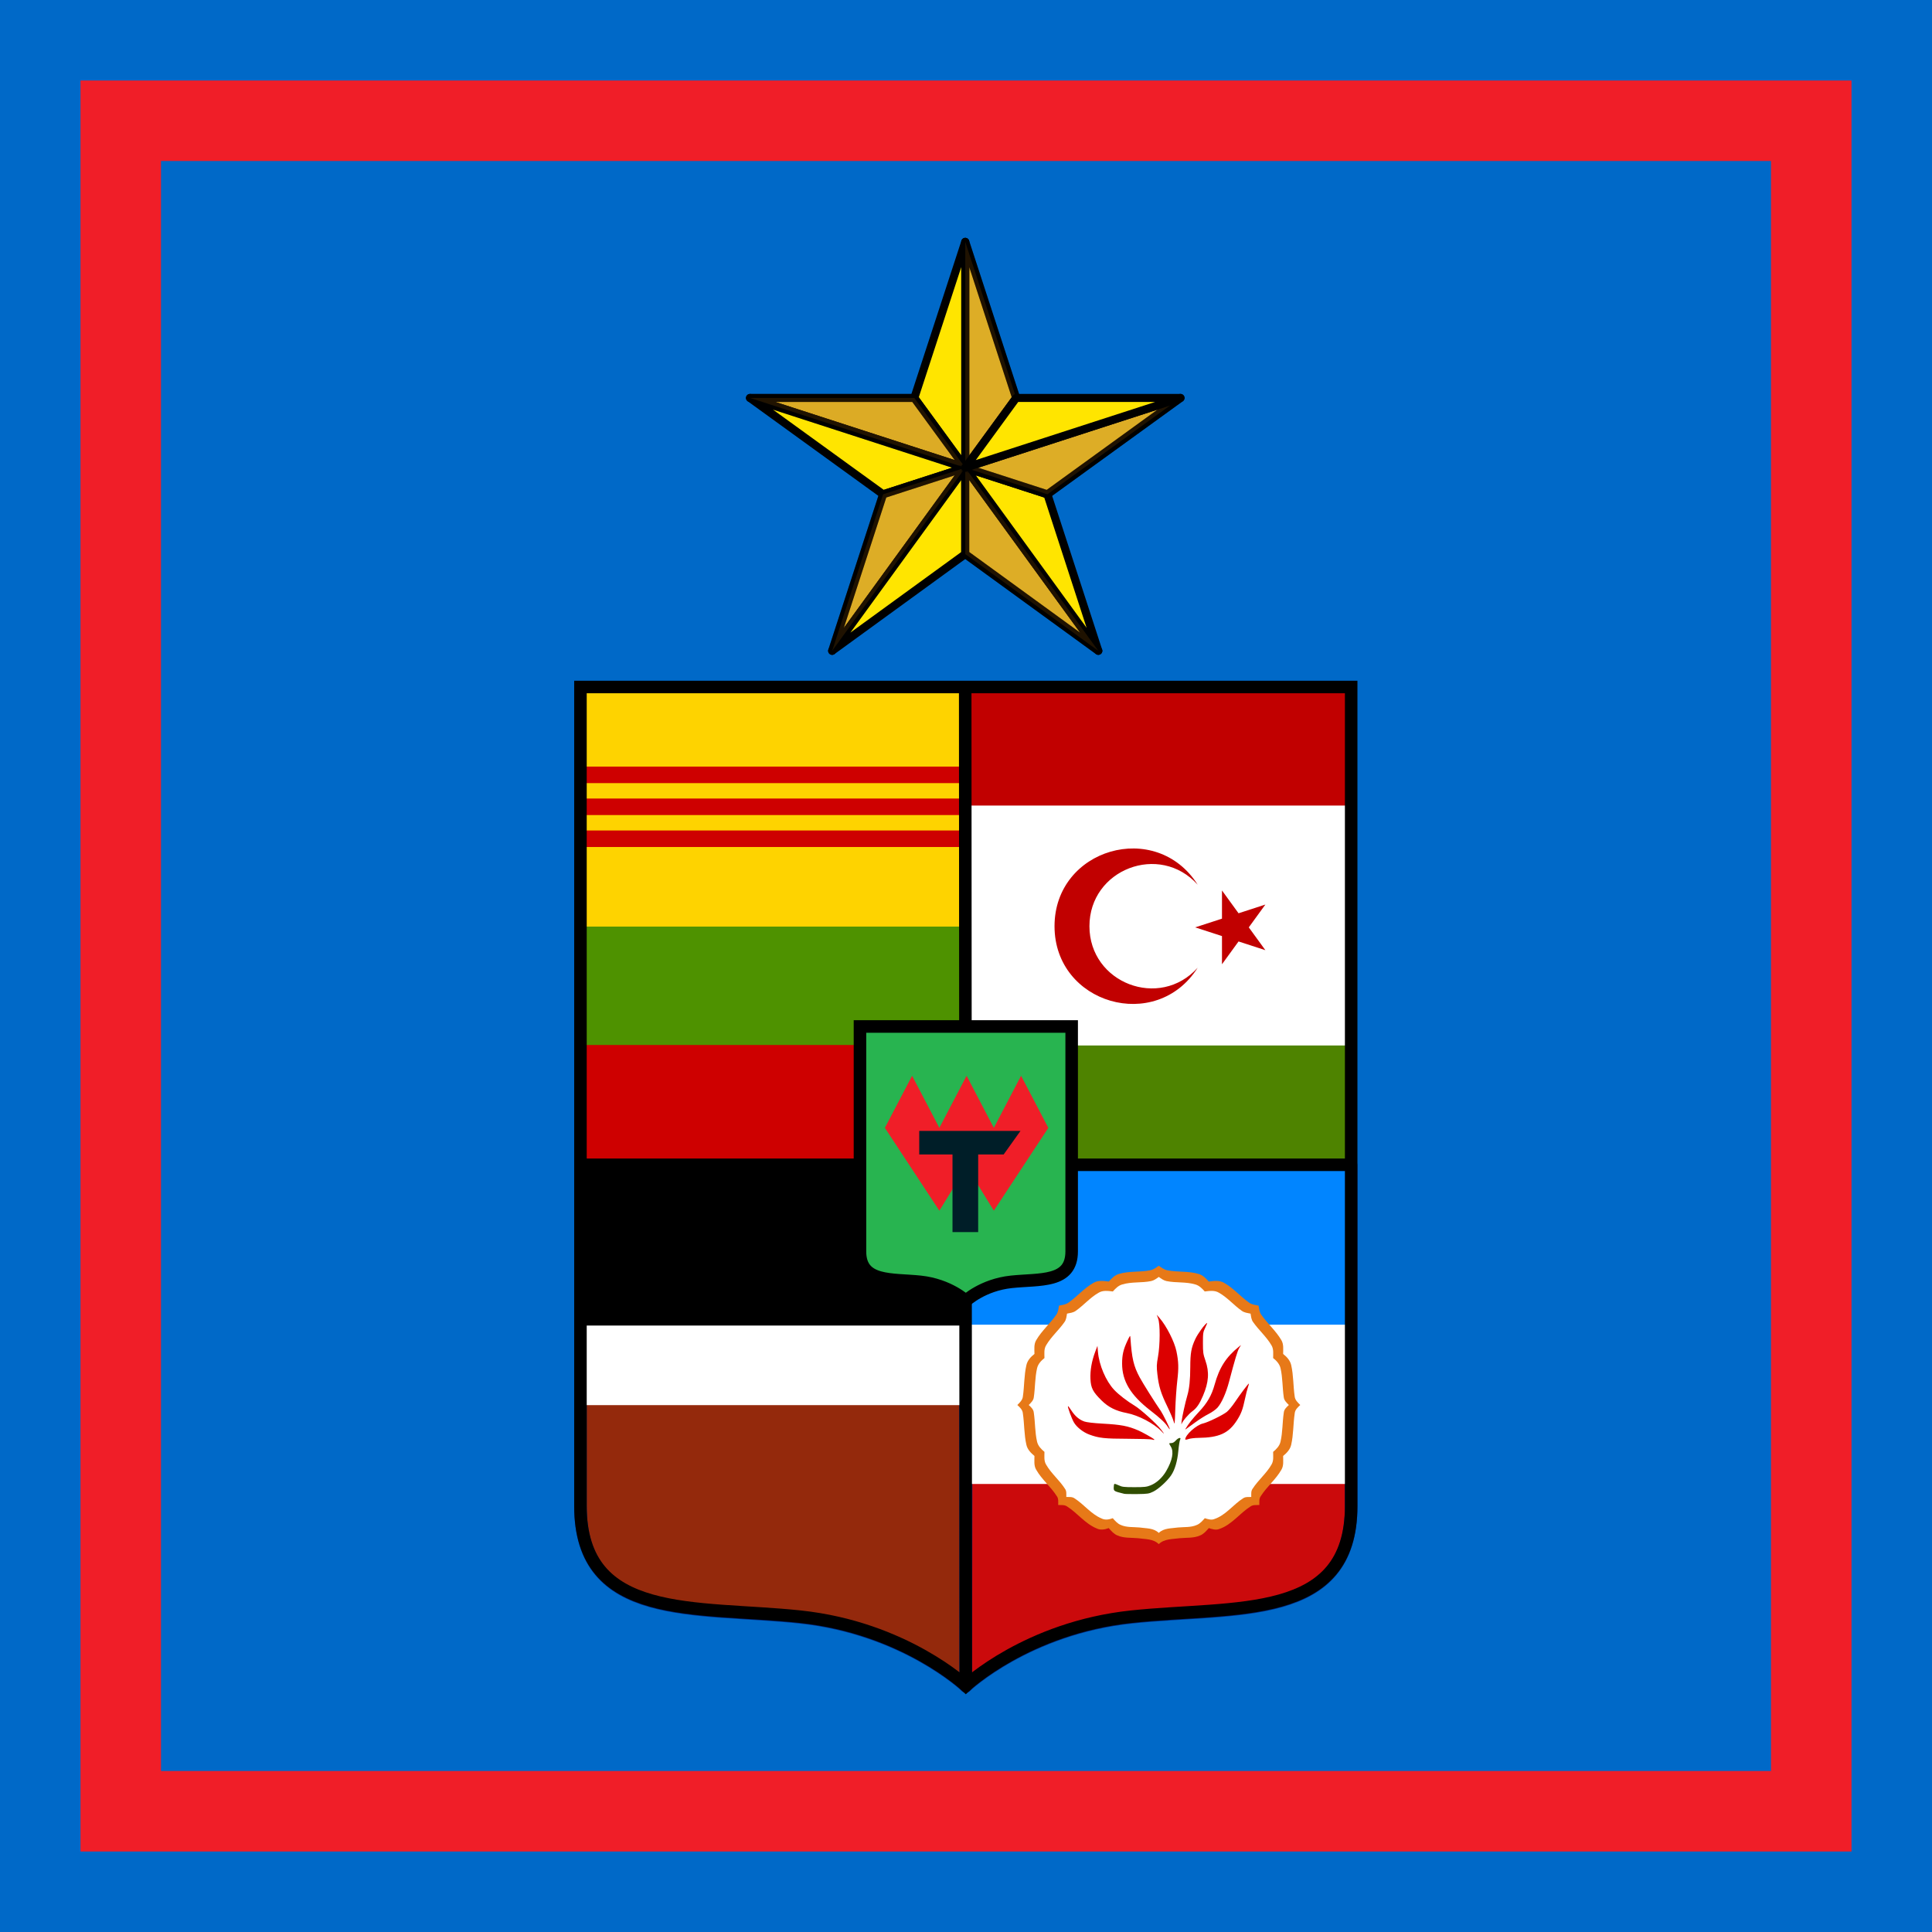 <?xml version="1.0" encoding="UTF-8" standalone="no"?>
<svg
   inkscape:export-ydpi="96"
   inkscape:export-xdpi="96"
   inkscape:export-filename="拜聯總統標準2.png"
   inkscape:version="1.3 (0e150ed6c4, 2023-07-21)"
   sodipodi:docname="Presidential Standard of Baijania.svg"
   id="svg6"
   version="1.1"
   height="600"
   width="600"
   xml:space="preserve"
   xmlns:inkscape="http://www.inkscape.org/namespaces/inkscape"
   xmlns:sodipodi="http://sodipodi.sourceforge.net/DTD/sodipodi-0.dtd"
   xmlns="http://www.w3.org/2000/svg"
   xmlns:svg="http://www.w3.org/2000/svg"
   xmlns:rdf="http://www.w3.org/1999/02/22-rdf-syntax-ns#"
   xmlns:cc="http://creativecommons.org/ns#"
   xmlns:dc="http://purl.org/dc/elements/1.1/"><rect width="100%" height="100%" fill="#333333" stroke="none"/><defs
     id="defs10"><style
       type="text/css"
       id="style2"><![CDATA[
    .fil1 {fill:#FEFEFE}
    .fil7 {fill:#CACBCB}
    .fil5 {fill:#FBBC00}
    .fil6 {fill:#00A0E3}
    .fil0 {fill:#005D9C}
    .fil2 {fill:#FEFEFE;fill-rule:nonzero}
    .fil3 {fill:#FBBC00;fill-rule:nonzero}
    .fil4 {fill:#00A0E3;fill-rule:nonzero}
   ]]></style><style
       id="style2-5"
       type="text/css"><![CDATA[
    .fil1 {fill:#FEFEFE}
    .fil7 {fill:#CACBCB}
    .fil5 {fill:#FBBC00}
    .fil6 {fill:#00A0E3}
    .fil0 {fill:#005D9C}
    .fil2 {fill:#FEFEFE;fill-rule:nonzero}
    .fil3 {fill:#FBBC00;fill-rule:nonzero}
    .fil4 {fill:#00A0E3;fill-rule:nonzero}
   ]]></style><g
       id="g1275"><symbol
         id="glyph0-0"
         overflow="visible"><path
           id="path1218"
           d="M 6 0 L 6 -36 L 42 -36 L 42 0 Z M 9 -3 L 39 -3 L 39 -33 L 9 -33 Z M 9 -3 "
           style="stroke:none;" /></symbol><symbol
         id="glyph0-1"
         overflow="visible"><path
           id="path1221"
           d="M 8.609 -10.828 C 9.398 -9.484 10.422 -8.516 11.672 -7.922 C 12.922 -7.328 14.352 -7.031 15.969 -7.031 L 15.969 -26.531 L 14.984 -26.531 C 13.555 -26.531 12.332 -26.25 11.312 -25.688 C 10.289 -25.125 9.441 -24.328 8.766 -23.297 C 8.203 -22.41 7.785 -21.391 7.516 -20.234 C 7.254 -19.086 7.125 -17.93 7.125 -16.766 C 7.125 -15.953 7.195 -15.055 7.344 -14.078 C 7.5 -13.098 7.922 -12.016 8.609 -10.828 Z M 28.172 -10.828 C 28.785 -11.879 29.188 -12.938 29.375 -14 C 29.57 -15.07 29.672 -15.992 29.672 -16.766 C 29.672 -17.766 29.535 -18.879 29.266 -20.109 C 29.004 -21.348 28.594 -22.41 28.031 -23.297 C 27.438 -24.234 26.629 -25.004 25.609 -25.609 C 24.598 -26.223 23.336 -26.531 21.828 -26.531 L 20.844 -26.531 L 20.844 -7.031 C 22.539 -7.031 24.008 -7.367 25.25 -8.047 C 26.5 -8.734 27.473 -9.66 28.172 -10.828 Z M 31.062 -8.234 C 29.781 -7.234 28.266 -6.469 26.516 -5.938 C 24.773 -5.406 22.875 -5.141 20.812 -5.141 L 20.812 -4.078 C 20.812 -3.535 20.898 -3.082 21.078 -2.719 C 21.266 -2.363 21.641 -2.078 22.203 -1.859 C 22.484 -1.742 22.969 -1.645 23.656 -1.562 C 24.352 -1.477 25 -1.426 25.594 -1.406 L 25.594 0.234 L 11.516 0.234 L 11.516 -1.406 C 11.891 -1.438 12.43 -1.488 13.141 -1.562 C 13.848 -1.633 14.344 -1.734 14.625 -1.859 C 15.094 -2.055 15.438 -2.332 15.656 -2.688 C 15.875 -3.051 15.984 -3.516 15.984 -4.078 L 15.984 -5.141 C 13.922 -5.141 12.008 -5.395 10.25 -5.906 C 8.5 -6.426 6.973 -7.203 5.672 -8.234 C 4.391 -9.266 3.383 -10.535 2.656 -12.047 C 1.938 -13.566 1.578 -15.328 1.578 -17.328 C 1.578 -18.859 1.836 -20.27 2.359 -21.562 C 2.879 -22.863 3.734 -24.047 4.922 -25.109 C 6.066 -26.117 7.547 -26.914 9.359 -27.5 C 11.172 -28.094 13.301 -28.391 15.75 -28.391 L 15.984 -28.391 L 15.984 -29.016 C 15.984 -29.535 15.895 -29.973 15.719 -30.328 C 15.539 -30.691 15.176 -30.988 14.625 -31.219 C 14.176 -31.426 13.648 -31.594 13.047 -31.719 C 12.441 -31.844 11.914 -31.922 11.469 -31.953 L 11.469 -33.594 L 25.344 -33.594 L 25.344 -31.953 C 24.883 -31.93 24.359 -31.883 23.766 -31.812 C 23.172 -31.75 22.648 -31.641 22.203 -31.484 C 21.672 -31.297 21.305 -31.008 21.109 -30.625 C 20.91 -30.238 20.812 -29.781 20.812 -29.25 L 20.812 -28.391 L 21.047 -28.391 C 23.504 -28.391 25.629 -28.098 27.422 -27.516 C 29.223 -26.941 30.707 -26.141 31.875 -25.109 C 33.031 -24.078 33.879 -22.895 34.422 -21.562 C 34.961 -20.238 35.234 -18.828 35.234 -17.328 C 35.234 -15.359 34.852 -13.598 34.094 -12.047 C 33.332 -10.504 32.32 -9.234 31.062 -8.234 Z M 31.062 -8.234 "
           style="stroke:none;" /></symbol><symbol
         id="glyph0-2"
         overflow="visible"><path
           id="path1224"
           d="M 22.219 -5.438 C 21.25 -3.594 19.953 -2.125 18.328 -1.031 C 16.703 0.062 14.836 0.609 12.734 0.609 C 10.867 0.609 9.238 0.281 7.844 -0.375 C 6.445 -1.031 5.297 -1.922 4.391 -3.047 C 3.484 -4.172 2.805 -5.484 2.359 -6.984 C 1.91 -8.484 1.688 -10.07 1.688 -11.75 C 1.688 -13.25 1.926 -14.719 2.406 -16.156 C 2.883 -17.602 3.582 -18.906 4.5 -20.062 C 5.395 -21.176 6.5 -22.07 7.812 -22.75 C 9.133 -23.426 10.617 -23.766 12.266 -23.766 C 13.953 -23.766 15.395 -23.5 16.594 -22.969 C 17.801 -22.438 18.781 -21.711 19.531 -20.797 C 20.25 -19.922 20.781 -18.891 21.125 -17.703 C 21.477 -16.516 21.656 -15.223 21.656 -13.828 L 21.656 -12.281 L 6.359 -12.281 C 6.359 -10.77 6.5 -9.395 6.781 -8.156 C 7.07 -6.926 7.531 -5.844 8.156 -4.906 C 8.77 -4 9.566 -3.281 10.547 -2.75 C 11.535 -2.227 12.707 -1.969 14.062 -1.969 C 15.457 -1.969 16.656 -2.289 17.656 -2.938 C 18.664 -3.594 19.641 -4.766 20.578 -6.453 Z M 17.047 -14.25 C 17.047 -15.125 16.969 -16.062 16.812 -17.062 C 16.664 -18.062 16.43 -18.898 16.109 -19.578 C 15.742 -20.297 15.25 -20.879 14.625 -21.328 C 14 -21.785 13.195 -22.016 12.219 -22.016 C 10.57 -22.016 9.207 -21.328 8.125 -19.953 C 7.039 -18.586 6.453 -16.688 6.359 -14.25 Z M 17.047 -14.25 "
           style="stroke:none;" /></symbol><symbol
         id="glyph0-3"
         overflow="visible"><path
           id="path1227"
           d="M 2.625 -1.906 C 4.176 -3.945 5.523 -6.629 6.672 -9.953 C 7.816 -13.285 8.391 -16.016 8.391 -18.141 C 8.391 -18.953 8.285 -19.551 8.078 -19.938 C 7.879 -20.332 7.562 -20.641 7.125 -20.859 C 6.832 -21.016 6.348 -21.16 5.672 -21.297 C 5.004 -21.43 4.457 -21.52 4.031 -21.562 L 4.031 -23.109 L 25.078 -23.109 L 25.078 -21.562 C 24.629 -21.531 24.234 -21.488 23.891 -21.438 C 23.555 -21.395 23.25 -21.344 22.969 -21.281 C 22.531 -21.156 22.207 -20.91 22 -20.547 C 21.789 -20.18 21.688 -19.723 21.688 -19.172 L 21.688 -4.203 C 21.688 -3.367 21.844 -2.773 22.156 -2.422 C 22.477 -2.078 23.156 -1.906 24.188 -1.906 L 25.688 -1.906 L 25.688 6.781 L 24 6.781 C 23.676 5.195 23.125 3.703 22.344 2.297 C 21.562 0.891 20.719 0.094 19.812 -0.094 L 6.188 -0.094 C 5.344 0.051 4.488 0.832 3.625 2.25 C 2.758 3.676 2.172 5.188 1.859 6.781 L 0.172 6.781 L 0.172 -1.906 Z M 5.297 -1.906 L 15.406 -1.906 C 16.094 -1.906 16.582 -2.023 16.875 -2.266 C 17.176 -2.504 17.328 -2.875 17.328 -3.375 L 17.328 -21.188 L 10.875 -21.188 C 10.781 -17.238 10.238 -13.617 9.25 -10.328 C 8.258 -7.035 6.941 -4.227 5.297 -1.906 Z M 5.297 -1.906 "
           style="stroke:none;" /></symbol><symbol
         id="glyph0-4"
         overflow="visible"><path
           id="path1230"
           d="M 22.812 -20.375 C 23.727 -19.281 24.441 -18.008 24.953 -16.562 C 25.461 -15.113 25.719 -13.461 25.719 -11.609 C 25.719 -9.773 25.41 -8.102 24.797 -6.594 C 24.191 -5.094 23.391 -3.812 22.391 -2.75 C 21.336 -1.664 20.172 -0.832 18.891 -0.25 C 17.609 0.32 16.25 0.609 14.812 0.609 C 13.426 0.609 12.285 0.453 11.391 0.141 C 10.504 -0.172 9.781 -0.539 9.219 -0.969 L 9.031 -0.969 L 9.031 5.984 C 9.031 6.547 9.141 7.016 9.359 7.391 C 9.578 7.766 9.91 8.035 10.359 8.203 C 10.734 8.348 11.27 8.484 11.969 8.609 C 12.664 8.742 13.238 8.82 13.688 8.844 L 13.688 10.406 L 0.781 10.406 L 0.781 8.844 C 1.258 8.812 1.723 8.77 2.172 8.719 C 2.629 8.676 3.039 8.598 3.406 8.484 C 3.875 8.328 4.203 8.051 4.391 7.656 C 4.578 7.27 4.672 6.812 4.672 6.281 L 4.672 -18.312 C 4.672 -18.781 4.551 -19.234 4.312 -19.672 C 4.082 -20.109 3.781 -20.457 3.406 -20.719 C 3.125 -20.906 2.734 -21.051 2.234 -21.156 C 1.734 -21.258 1.25 -21.328 0.781 -21.359 L 0.781 -22.875 L 8.656 -23.391 L 8.984 -23.109 L 8.984 -20.516 L 9.172 -20.469 C 9.984 -21.406 10.988 -22.188 12.188 -22.812 C 13.395 -23.438 14.594 -23.75 15.781 -23.75 C 17.219 -23.75 18.531 -23.441 19.719 -22.828 C 20.914 -22.223 21.945 -21.406 22.812 -20.375 Z M 18.984 -3.75 C 19.609 -4.719 20.066 -5.844 20.359 -7.125 C 20.66 -8.406 20.812 -9.836 20.812 -11.422 C 20.812 -12.578 20.688 -13.754 20.438 -14.953 C 20.188 -16.16 19.797 -17.207 19.266 -18.094 C 18.734 -19 18.035 -19.734 17.172 -20.297 C 16.316 -20.859 15.289 -21.141 14.094 -21.141 C 12.938 -21.141 11.953 -20.883 11.141 -20.375 C 10.328 -19.875 9.625 -19.27 9.031 -18.562 L 9.031 -4.906 C 9.164 -4.477 9.395 -4.035 9.719 -3.578 C 10.039 -3.129 10.395 -2.742 10.781 -2.422 C 11.27 -2.023 11.797 -1.707 12.359 -1.469 C 12.922 -1.227 13.609 -1.109 14.422 -1.109 C 15.297 -1.109 16.141 -1.336 16.953 -1.797 C 17.766 -2.254 18.441 -2.906 18.984 -3.75 Z M 18.984 -3.75 "
           style="stroke:none;" /></symbol><symbol
         id="glyph0-5"
         overflow="visible"><path
           id="path1233"
           d="M 23.578 -0.422 C 22.848 -0.16 22.203 0.051 21.641 0.219 C 21.086 0.383 20.461 0.469 19.766 0.469 C 18.547 0.469 17.57 0.18 16.844 -0.391 C 16.113 -0.961 15.648 -1.797 15.453 -2.891 L 15.312 -2.891 C 14.289 -1.766 13.195 -0.898 12.031 -0.297 C 10.875 0.297 9.473 0.594 7.828 0.594 C 6.098 0.594 4.672 0.062 3.547 -1 C 2.43 -2.07 1.875 -3.469 1.875 -5.188 C 1.875 -6.07 2 -6.863 2.25 -7.562 C 2.5 -8.27 2.875 -8.906 3.375 -9.469 C 3.77 -9.938 4.285 -10.352 4.922 -10.719 C 5.566 -11.094 6.172 -11.391 6.734 -11.609 C 7.43 -11.867 8.852 -12.359 11 -13.078 C 13.156 -13.797 14.609 -14.359 15.359 -14.766 L 15.359 -17.094 C 15.359 -17.289 15.312 -17.676 15.219 -18.25 C 15.133 -18.832 14.953 -19.383 14.672 -19.906 C 14.359 -20.477 13.914 -20.977 13.344 -21.406 C 12.781 -21.844 11.973 -22.062 10.922 -22.062 C 10.203 -22.062 9.535 -21.938 8.922 -21.688 C 8.305 -21.445 7.875 -21.195 7.625 -20.938 C 7.625 -20.625 7.695 -20.16 7.844 -19.547 C 7.988 -18.941 8.062 -18.379 8.062 -17.859 C 8.062 -17.316 7.816 -16.816 7.328 -16.359 C 6.836 -15.91 6.156 -15.688 5.281 -15.688 C 4.5 -15.688 3.922 -15.961 3.547 -16.516 C 3.18 -17.066 3 -17.688 3 -18.375 C 3 -19.094 3.254 -19.781 3.766 -20.438 C 4.273 -21.094 4.938 -21.68 5.75 -22.203 C 6.445 -22.641 7.297 -23.008 8.297 -23.312 C 9.297 -23.613 10.273 -23.766 11.234 -23.766 C 12.547 -23.766 13.688 -23.676 14.656 -23.5 C 15.633 -23.32 16.523 -22.938 17.328 -22.344 C 18.117 -21.758 18.723 -20.973 19.141 -19.984 C 19.555 -18.992 19.766 -17.719 19.766 -16.156 C 19.766 -13.914 19.738 -11.93 19.688 -10.203 C 19.645 -8.484 19.625 -6.598 19.625 -4.547 C 19.625 -3.941 19.727 -3.457 19.938 -3.094 C 20.145 -2.738 20.469 -2.438 20.906 -2.188 C 21.145 -2.039 21.516 -1.957 22.016 -1.938 C 22.523 -1.926 23.047 -1.922 23.578 -1.922 Z M 15.406 -12.797 C 14.07 -12.41 12.906 -12.031 11.906 -11.656 C 10.906 -11.281 9.977 -10.812 9.125 -10.25 C 8.344 -9.719 7.723 -9.086 7.266 -8.359 C 6.816 -7.629 6.594 -6.766 6.594 -5.766 C 6.594 -4.473 6.93 -3.52 7.609 -2.906 C 8.285 -2.301 9.148 -2 10.203 -2 C 11.305 -2 12.281 -2.266 13.125 -2.797 C 13.969 -3.336 14.68 -3.977 15.266 -4.719 Z M 15.406 -12.797 "
           style="stroke:none;" /></symbol><symbol
         id="glyph0-6"
         overflow="visible"><path
           id="path1236"
           d="M 21.875 0 L 1.734 0 L 1.734 -1.547 C 2.098 -1.578 2.469 -1.609 2.844 -1.641 C 3.227 -1.672 3.562 -1.734 3.844 -1.828 C 4.281 -1.973 4.602 -2.219 4.812 -2.562 C 5.031 -2.914 5.141 -3.375 5.141 -3.938 L 5.141 -18.938 C 5.141 -19.457 5.047 -19.891 4.859 -20.234 C 4.672 -20.578 4.348 -20.848 3.891 -21.047 C 3.484 -21.234 3.086 -21.359 2.703 -21.422 C 2.328 -21.484 1.973 -21.531 1.641 -21.562 L 1.641 -23.109 L 12.938 -23.109 L 12.938 -21.562 C 12.488 -21.531 12.098 -21.488 11.766 -21.438 C 11.441 -21.395 11.141 -21.344 10.859 -21.281 C 10.422 -21.156 10.082 -20.906 9.844 -20.531 C 9.613 -20.156 9.5 -19.703 9.5 -19.172 L 9.5 -4.078 C 9.5 -3.234 9.691 -2.648 10.078 -2.328 C 10.473 -2.016 11.016 -1.848 11.703 -1.828 C 12.086 -1.828 12.535 -1.816 13.047 -1.797 C 13.566 -1.773 14.156 -1.766 14.812 -1.766 C 15.312 -1.766 15.832 -1.77 16.375 -1.781 C 16.914 -1.801 17.441 -1.816 17.953 -1.828 C 18.609 -1.848 19.008 -1.992 19.156 -2.266 C 19.312 -2.535 19.391 -3 19.391 -3.656 L 19.391 -18.938 C 19.391 -19.457 19.281 -19.891 19.062 -20.234 C 18.844 -20.586 18.516 -20.859 18.078 -21.047 C 17.672 -21.234 17.281 -21.359 16.906 -21.422 C 16.539 -21.484 16.188 -21.531 15.844 -21.562 L 15.844 -23.109 L 27.141 -23.109 L 27.141 -21.562 C 26.691 -21.531 26.297 -21.488 25.953 -21.438 C 25.617 -21.395 25.312 -21.344 25.031 -21.281 C 24.594 -21.156 24.27 -20.91 24.062 -20.547 C 23.852 -20.18 23.75 -19.723 23.75 -19.172 L 23.75 -4.125 C 23.75 -3.301 23.906 -2.711 24.219 -2.359 C 24.539 -2.004 25.219 -1.828 26.25 -1.828 L 27.75 -1.828 L 27.75 6.844 L 26.062 6.844 C 25.75 5.281 25.195 3.797 24.406 2.391 C 23.625 0.984 22.781 0.188 21.875 0 Z M 21.875 0 "
           style="stroke:none;" /></symbol><symbol
         id="glyph0-7"
         overflow="visible"><path
           id="path1239"
           d="M 27.75 0 L 16.531 0 L 16.531 -1.547 C 16.883 -1.578 17.254 -1.609 17.641 -1.641 C 18.023 -1.672 18.359 -1.734 18.641 -1.828 C 19.078 -1.973 19.41 -2.219 19.641 -2.562 C 19.879 -2.914 20 -3.375 20 -3.938 L 20 -16.078 L 9.359 -4.578 L 9.359 -4.172 C 9.359 -3.641 9.469 -3.203 9.688 -2.859 C 9.906 -2.516 10.234 -2.25 10.672 -2.062 C 11.016 -1.906 11.375 -1.785 11.75 -1.703 C 12.133 -1.629 12.539 -1.578 12.969 -1.547 L 12.969 0 L 1.734 0 L 1.734 -1.547 C 2.098 -1.578 2.469 -1.609 2.844 -1.641 C 3.227 -1.672 3.562 -1.734 3.844 -1.828 C 4.281 -1.973 4.602 -2.219 4.812 -2.562 C 5.031 -2.914 5.141 -3.375 5.141 -3.938 L 5.141 -18.938 C 5.141 -19.457 5.031 -19.891 4.812 -20.234 C 4.594 -20.586 4.266 -20.859 3.828 -21.047 C 3.422 -21.234 3.023 -21.359 2.641 -21.422 C 2.254 -21.484 1.898 -21.531 1.578 -21.562 L 1.578 -23.109 L 12.797 -23.109 L 12.797 -21.562 C 12.348 -21.531 11.953 -21.488 11.609 -21.438 C 11.273 -21.395 10.969 -21.344 10.688 -21.281 C 10.25 -21.156 9.926 -20.91 9.719 -20.547 C 9.508 -20.18 9.406 -19.723 9.406 -19.172 L 9.406 -7.219 L 20.047 -18.75 C 20.047 -19.438 19.938 -19.941 19.719 -20.266 C 19.5 -20.598 19.172 -20.859 18.734 -21.047 C 18.328 -21.234 17.922 -21.359 17.516 -21.422 C 17.117 -21.484 16.758 -21.531 16.438 -21.562 L 16.438 -23.109 L 27.656 -23.109 L 27.656 -21.562 C 27.207 -21.531 26.812 -21.488 26.469 -21.438 C 26.133 -21.395 25.828 -21.344 25.547 -21.281 C 25.109 -21.156 24.785 -20.91 24.578 -20.547 C 24.367 -20.18 24.266 -19.723 24.266 -19.172 L 24.266 -4.172 C 24.266 -3.629 24.359 -3.188 24.547 -2.844 C 24.734 -2.508 25.051 -2.25 25.5 -2.062 C 25.832 -1.906 26.188 -1.785 26.562 -1.703 C 26.945 -1.629 27.344 -1.578 27.75 -1.547 Z M 27.75 0 "
           style="stroke:none;" /></symbol><symbol
         id="glyph0-8"
         overflow="visible"><path
           id="path1242"
           d="M 16.812 -12.141 L 16.812 -21.453 L 14.188 -21.453 C 12.539 -21.453 11.176 -21.066 10.094 -20.297 C 9.02 -19.535 8.484 -18.406 8.484 -16.906 C 8.484 -15.352 9.051 -14.172 10.188 -13.359 C 11.332 -12.547 12.961 -12.141 15.078 -12.141 Z M 9.734 -11.156 L 9.734 -11.297 C 7.617 -11.723 6.082 -12.422 5.125 -13.391 C 4.164 -14.367 3.688 -15.609 3.688 -17.109 C 3.688 -18.953 4.516 -20.41 6.172 -21.484 C 7.836 -22.566 9.945 -23.109 12.5 -23.109 L 24.562 -23.109 L 24.562 -21.562 C 24.113 -21.531 23.719 -21.488 23.375 -21.438 C 23.039 -21.395 22.734 -21.344 22.453 -21.281 C 22.016 -21.156 21.691 -20.91 21.484 -20.547 C 21.273 -20.18 21.172 -19.723 21.172 -19.172 L 21.172 -4.172 C 21.172 -3.629 21.266 -3.188 21.453 -2.844 C 21.641 -2.508 21.957 -2.25 22.406 -2.062 C 22.738 -1.906 23.094 -1.785 23.469 -1.703 C 23.852 -1.629 24.25 -1.578 24.656 -1.547 L 24.656 0 L 13.344 0 L 13.344 -1.547 C 13.695 -1.578 14.066 -1.609 14.453 -1.641 C 14.836 -1.672 15.172 -1.734 15.453 -1.828 C 15.891 -1.973 16.223 -2.219 16.453 -2.562 C 16.691 -2.914 16.812 -3.375 16.812 -3.938 L 16.812 -10.438 L 15.828 -10.438 C 14.367 -10.438 13.227 -10.156 12.406 -9.594 C 11.594 -9.039 10.812 -8 10.062 -6.469 C 9.508 -5.332 9.055 -4.281 8.703 -3.312 C 8.359 -2.344 8 -1.238 7.625 0 L -0.281 0 L -0.281 -1.547 C 0.082 -1.598 0.422 -1.645 0.734 -1.688 C 1.055 -1.738 1.406 -1.797 1.781 -1.859 C 2.27 -1.953 2.711 -2.141 3.109 -2.422 C 3.504 -2.703 3.852 -3.16 4.156 -3.797 C 4.312 -4.16 4.523 -4.641 4.797 -5.234 C 5.066 -5.836 5.391 -6.516 5.766 -7.266 C 6.266 -8.254 6.82 -9.062 7.438 -9.688 C 8.062 -10.312 8.828 -10.801 9.734 -11.156 Z M 9.734 -11.156 "
           style="stroke:none;" /></symbol><symbol
         id="glyph0-9"
         overflow="visible"><path
           id="path1245"
           d="M 22.922 -4.156 L 22.922 -31.297 L 13.594 -31.297 C 13.594 -25.711 12.895 -20.316 11.5 -15.109 C 10.102 -9.91 8.344 -5.555 6.219 -2.047 L 20.75 -2.047 C 21.5 -2.047 22.047 -2.219 22.391 -2.562 C 22.742 -2.906 22.922 -3.438 22.922 -4.156 Z M 7.031 -0.078 C 6.406 0.004 5.801 0.363 5.219 1 C 4.633 1.633 4.109 2.359 3.641 3.172 C 3.203 3.922 2.812 4.75 2.469 5.656 C 2.125 6.57 1.879 7.273 1.734 7.766 L -0.031 7.766 L -0.031 -2.047 L 3.219 -2.047 C 5.102 -4.891 6.82 -8.766 8.375 -13.672 C 9.938 -18.578 10.719 -22.941 10.719 -26.766 C 10.719 -27.941 10.609 -28.836 10.391 -29.453 C 10.18 -30.066 9.781 -30.516 9.188 -30.797 C 8.801 -30.984 8.188 -31.148 7.344 -31.297 C 6.5 -31.453 5.879 -31.551 5.484 -31.594 L 5.484 -33.266 L 32.281 -33.266 L 32.281 -31.594 C 31.844 -31.582 31.305 -31.516 30.672 -31.391 C 30.035 -31.266 29.562 -31.145 29.25 -31.031 C 28.719 -30.844 28.363 -30.531 28.188 -30.094 C 28.008 -29.656 27.922 -29.18 27.922 -28.672 L 27.922 -4.344 C 27.922 -3.469 28.141 -2.859 28.578 -2.516 C 29.016 -2.18 29.719 -2.016 30.688 -2.016 L 32.656 -2.016 L 32.656 7.766 L 30.891 7.766 C 30.734 7.148 30.531 6.473 30.281 5.734 C 30.031 5.004 29.641 4.148 29.109 3.172 C 28.641 2.297 28.145 1.562 27.625 0.969 C 27.113 0.375 26.516 0.023 25.828 -0.078 Z M 7.031 -0.078 "
           style="stroke:none;" /></symbol><symbol
         id="glyph0-10"
         overflow="visible"><path
           id="path1248"
           d="M 32.703 0 L 21.375 0 L 21.375 -1.547 C 21.738 -1.578 22.109 -1.609 22.484 -1.641 C 22.867 -1.672 23.203 -1.734 23.484 -1.828 C 23.941 -1.973 24.289 -2.227 24.531 -2.594 C 24.77 -2.957 24.891 -3.406 24.891 -3.938 L 24.891 -20.672 L 24.328 -20.672 L 16.5 -0.375 L 15.047 -0.375 L 7.688 -21.078 L 7.172 -21.078 L 7.172 -4.875 C 7.172 -4.082 7.285 -3.457 7.516 -3 C 7.742 -2.551 8.066 -2.238 8.484 -2.062 C 8.816 -1.906 9.172 -1.785 9.547 -1.703 C 9.93 -1.629 10.328 -1.578 10.734 -1.547 L 10.734 0 L 1.734 0 L 1.734 -1.547 C 2.098 -1.578 2.469 -1.609 2.844 -1.641 C 3.227 -1.672 3.562 -1.734 3.844 -1.828 C 4.312 -1.984 4.645 -2.289 4.844 -2.75 C 5.039 -3.219 5.141 -3.848 5.141 -4.641 L 5.141 -18.703 C 5.141 -19.316 5.031 -19.812 4.812 -20.188 C 4.594 -20.57 4.266 -20.859 3.828 -21.047 C 3.422 -21.234 3.023 -21.359 2.641 -21.422 C 2.254 -21.484 1.898 -21.531 1.578 -21.562 L 1.578 -23.109 L 11.188 -23.109 L 16.969 -6.562 L 22.078 -20.281 C 22.234 -20.727 22.406 -21.266 22.594 -21.891 C 22.781 -22.516 22.883 -22.922 22.906 -23.109 L 32.609 -23.109 L 32.609 -21.562 C 32.148 -21.531 31.754 -21.488 31.422 -21.438 C 31.086 -21.395 30.781 -21.344 30.5 -21.281 C 30.062 -21.156 29.734 -20.91 29.516 -20.547 C 29.305 -20.18 29.203 -19.723 29.203 -19.172 L 29.203 -4.172 C 29.203 -3.629 29.297 -3.188 29.484 -2.844 C 29.672 -2.508 29.992 -2.25 30.453 -2.062 C 30.773 -1.906 31.129 -1.785 31.516 -1.703 C 31.898 -1.629 32.297 -1.578 32.703 -1.547 Z M 32.703 0 "
           style="stroke:none;" /></symbol><symbol
         id="glyph0-11"
         overflow="visible"><path
           id="path1251"
           d="M 24.219 -11.797 C 24.219 -10.172 23.957 -8.57 23.438 -7 C 22.926 -5.426 22.191 -4.094 21.234 -3 C 20.16 -1.75 18.91 -0.816 17.484 -0.203 C 16.066 0.398 14.473 0.703 12.703 0.703 C 11.234 0.703 9.832 0.426 8.5 -0.125 C 7.176 -0.688 6 -1.5 4.969 -2.562 C 3.957 -3.602 3.148 -4.879 2.547 -6.391 C 1.941 -7.898 1.641 -9.594 1.641 -11.469 C 1.641 -15.07 2.691 -18.02 4.797 -20.312 C 6.898 -22.613 9.656 -23.766 13.062 -23.766 C 16.289 -23.766 18.957 -22.676 21.062 -20.5 C 23.164 -18.32 24.219 -15.422 24.219 -11.797 Z M 19.359 -11.75 C 19.359 -12.914 19.238 -14.148 19 -15.453 C 18.77 -16.766 18.422 -17.875 17.953 -18.781 C 17.453 -19.75 16.797 -20.523 15.984 -21.109 C 15.172 -21.691 14.18 -21.984 13.016 -21.984 C 11.805 -21.984 10.773 -21.688 9.922 -21.094 C 9.078 -20.5 8.391 -19.688 7.859 -18.656 C 7.359 -17.707 7.004 -16.625 6.797 -15.406 C 6.598 -14.188 6.5 -13.004 6.5 -11.859 C 6.5 -10.359 6.617 -8.973 6.859 -7.703 C 7.098 -6.43 7.484 -5.297 8.016 -4.297 C 8.547 -3.297 9.211 -2.508 10.016 -1.938 C 10.828 -1.363 11.828 -1.078 13.016 -1.078 C 14.961 -1.078 16.504 -2.02 17.641 -3.906 C 18.785 -5.801 19.359 -8.414 19.359 -11.75 Z M 19.359 -11.75 "
           style="stroke:none;" /></symbol><symbol
         id="glyph0-12"
         overflow="visible"><path
           id="path1254"
           d="M 26.203 0 L 18.266 0 C 17.867 -1.281 17.516 -2.379 17.203 -3.297 C 16.891 -4.211 16.43 -5.27 15.828 -6.469 C 15.086 -7.938 14.273 -9 13.391 -9.656 C 12.516 -10.312 11.379 -10.641 9.984 -10.641 L 9.453 -10.641 L 9.453 -4.172 C 9.453 -3.641 9.562 -3.203 9.781 -2.859 C 10 -2.516 10.328 -2.25 10.766 -2.062 C 11.086 -1.906 11.441 -1.785 11.828 -1.703 C 12.211 -1.629 12.609 -1.578 13.016 -1.547 L 13.016 0 L 1.734 0 L 1.734 -1.547 C 2.098 -1.578 2.469 -1.609 2.844 -1.641 C 3.227 -1.672 3.562 -1.734 3.844 -1.828 C 4.281 -1.973 4.602 -2.219 4.812 -2.562 C 5.031 -2.914 5.141 -3.375 5.141 -3.938 L 5.141 -18.938 C 5.141 -19.457 5.031 -19.891 4.812 -20.234 C 4.594 -20.586 4.266 -20.859 3.828 -21.047 C 3.422 -21.234 3.023 -21.359 2.641 -21.422 C 2.254 -21.484 1.898 -21.531 1.578 -21.562 L 1.578 -23.109 L 12.844 -23.109 L 12.844 -21.562 C 12.395 -21.531 12 -21.488 11.656 -21.438 C 11.32 -21.395 11.016 -21.344 10.734 -21.281 C 10.297 -21.156 9.973 -20.91 9.766 -20.547 C 9.555 -20.18 9.453 -19.723 9.453 -19.172 L 9.453 -12.406 L 10.922 -12.406 C 11.441 -12.406 11.957 -12.504 12.469 -12.703 C 12.988 -12.91 13.422 -13.191 13.766 -13.547 C 14.203 -14.016 14.594 -14.629 14.938 -15.391 C 15.281 -16.16 15.566 -16.883 15.797 -17.562 C 16.047 -18.258 16.332 -18.984 16.656 -19.734 C 16.977 -20.484 17.301 -21.062 17.625 -21.469 C 18.207 -22.176 18.828 -22.672 19.484 -22.953 C 20.148 -23.242 20.883 -23.391 21.688 -23.391 C 22.883 -23.391 23.766 -23.129 24.328 -22.609 C 24.891 -22.098 25.172 -21.453 25.172 -20.672 C 25.172 -20.004 24.945 -19.426 24.5 -18.938 C 24.062 -18.457 23.473 -18.219 22.734 -18.219 C 22.035 -18.219 21.484 -18.395 21.078 -18.75 C 20.68 -19.113 20.133 -19.719 19.438 -20.562 C 19.133 -20.289 18.848 -19.727 18.578 -18.875 C 18.305 -18.031 18.047 -17.285 17.797 -16.641 C 17.328 -15.379 16.844 -14.406 16.344 -13.719 C 15.852 -13.031 15.281 -12.473 14.625 -12.047 L 14.625 -11.75 C 16.051 -11.469 17.18 -10.953 18.016 -10.203 C 18.848 -9.453 19.555 -8.504 20.141 -7.359 C 20.422 -6.816 20.734 -6.148 21.078 -5.359 C 21.43 -4.566 21.664 -4.047 21.781 -3.797 C 22.094 -3.098 22.469 -2.617 22.906 -2.359 C 23.344 -2.098 23.75 -1.938 24.125 -1.875 C 24.477 -1.801 24.836 -1.734 25.203 -1.672 C 25.578 -1.617 25.91 -1.578 26.203 -1.547 Z M 26.203 0 "
           style="stroke:none;" /></symbol><symbol
         id="glyph0-13"
         overflow="visible"><path
           id="path1257"
           d="M 22.078 -15.703 L 20.656 -15.703 C 20.508 -16.141 20.301 -16.656 20.031 -17.25 C 19.758 -17.844 19.457 -18.406 19.125 -18.938 C 18.781 -19.52 18.395 -20.031 17.969 -20.469 C 17.539 -20.914 17.094 -21.172 16.625 -21.234 C 16.133 -21.285 15.594 -21.32 15 -21.344 C 14.406 -21.363 13.898 -21.375 13.484 -21.375 L 13.484 -4.172 C 13.484 -3.641 13.594 -3.203 13.812 -2.859 C 14.031 -2.516 14.359 -2.25 14.797 -2.062 C 15.141 -1.906 15.531 -1.785 15.969 -1.703 C 16.406 -1.629 16.832 -1.578 17.25 -1.547 L 17.25 0 L 5.484 0 L 5.484 -1.547 C 5.848 -1.578 6.258 -1.609 6.719 -1.641 C 7.176 -1.672 7.547 -1.734 7.828 -1.828 C 8.266 -1.973 8.586 -2.219 8.797 -2.562 C 9.016 -2.914 9.125 -3.375 9.125 -3.938 L 9.125 -21.375 C 8.625 -21.363 8.062 -21.344 7.438 -21.312 C 6.812 -21.289 6.316 -21.266 5.953 -21.234 C 5.547 -21.203 5.113 -20.941 4.656 -20.453 C 4.195 -19.973 3.797 -19.469 3.453 -18.938 C 3.117 -18.406 2.812 -17.816 2.531 -17.172 C 2.25 -16.523 2.055 -16.035 1.953 -15.703 L 0.516 -15.703 L 0.516 -23.109 L 22.078 -23.109 Z M 22.078 -15.703 "
           style="stroke:none;" /></symbol><symbol
         id="glyph0-14"
         overflow="visible"><path
           id="path1260"
           d="M 16.953 0.781 C 14.961 0.781 13.055 0.391 11.234 -0.391 C 9.422 -1.18 7.812 -2.312 6.406 -3.781 C 5.008 -5.25 3.895 -7.039 3.062 -9.156 C 2.238 -11.27 1.828 -13.656 1.828 -16.312 C 1.828 -18.969 2.234 -21.379 3.047 -23.547 C 3.859 -25.711 4.984 -27.578 6.422 -29.141 C 7.848 -30.68 9.531 -31.875 11.469 -32.719 C 13.406 -33.562 15.473 -33.984 17.672 -33.984 C 19.316 -33.984 20.801 -33.781 22.125 -33.375 C 23.457 -32.969 24.723 -32.398 25.922 -31.672 L 26.891 -33.266 L 28.766 -33.266 L 28.969 -21.406 L 27.047 -21.406 C 26.797 -22.562 26.422 -23.812 25.922 -25.156 C 25.422 -26.508 24.836 -27.656 24.172 -28.594 C 23.422 -29.656 22.531 -30.488 21.5 -31.094 C 20.469 -31.695 19.285 -32 17.953 -32 C 16.441 -32 15.031 -31.66 13.719 -30.984 C 12.414 -30.316 11.289 -29.328 10.344 -28.016 C 9.438 -26.742 8.723 -25.129 8.203 -23.172 C 7.691 -21.223 7.438 -19.047 7.438 -16.641 C 7.438 -14.516 7.703 -12.566 8.234 -10.797 C 8.773 -9.023 9.547 -7.469 10.547 -6.125 C 11.547 -4.789 12.727 -3.75 14.094 -3 C 15.469 -2.25 17 -1.875 18.688 -1.875 C 19.945 -1.875 21.109 -2.07 22.172 -2.469 C 23.234 -2.875 24.156 -3.406 24.938 -4.062 C 25.719 -4.75 26.406 -5.531 27 -6.406 C 27.594 -7.281 28.078 -8.234 28.453 -9.266 L 30.219 -8.422 C 28.875 -5.117 27.094 -2.758 24.875 -1.344 C 22.656 0.07 20.016 0.781 16.953 0.781 Z M 16.953 0.781 "
           style="stroke:none;" /></symbol><symbol
         id="glyph0-15"
         overflow="visible"><path
           id="path1263"
           d="M 18.406 -6.797 C 18.406 -8.172 17.895 -9.254 16.875 -10.047 C 15.863 -10.848 14.41 -11.25 12.516 -11.25 C 11.691 -11.25 11.039 -11.234 10.562 -11.203 C 10.082 -11.172 9.711 -11.156 9.453 -11.156 L 9.453 -3.516 C 9.453 -2.91 9.707 -2.438 10.219 -2.094 C 10.738 -1.758 11.531 -1.594 12.594 -1.594 C 13.719 -1.594 14.672 -1.738 15.453 -2.031 C 16.234 -2.332 16.844 -2.742 17.281 -3.266 C 17.695 -3.766 17.988 -4.312 18.156 -4.906 C 18.32 -5.5 18.406 -6.129 18.406 -6.797 Z M 23.094 -6.453 C 23.094 -5.305 22.832 -4.316 22.312 -3.484 C 21.801 -2.66 21.094 -1.984 20.188 -1.453 C 19.352 -0.973 18.406 -0.609 17.344 -0.359 C 16.281 -0.117 15.148 0 13.953 0 L 1.734 0 L 1.734 -1.547 C 2.098 -1.578 2.469 -1.609 2.844 -1.641 C 3.227 -1.672 3.562 -1.734 3.844 -1.828 C 4.281 -1.973 4.602 -2.219 4.812 -2.562 C 5.031 -2.914 5.141 -3.375 5.141 -3.938 L 5.141 -18.938 C 5.141 -19.457 5.031 -19.891 4.812 -20.234 C 4.594 -20.586 4.266 -20.859 3.828 -21.047 C 3.422 -21.234 3.023 -21.359 2.641 -21.422 C 2.254 -21.484 1.898 -21.531 1.578 -21.562 L 1.578 -23.109 C 2.961 -23.109 4.68 -23.113 6.734 -23.125 C 8.797 -23.145 10.941 -23.156 13.172 -23.156 C 14.359 -23.156 15.461 -23.07 16.484 -22.906 C 17.516 -22.75 18.426 -22.473 19.219 -22.078 C 20.051 -21.672 20.691 -21.117 21.141 -20.422 C 21.598 -19.734 21.828 -18.895 21.828 -17.906 C 21.828 -16.363 21.344 -15.141 20.375 -14.234 C 19.414 -13.336 18.156 -12.727 16.594 -12.406 L 16.594 -12.141 C 17.395 -12.035 18.18 -11.859 18.953 -11.609 C 19.723 -11.359 20.414 -11.016 21.031 -10.578 C 21.656 -10.117 22.156 -9.555 22.531 -8.891 C 22.906 -8.234 23.094 -7.422 23.094 -6.453 Z M 17.188 -17.719 C 17.188 -18.5 17.039 -19.133 16.75 -19.625 C 16.457 -20.125 16.07 -20.516 15.594 -20.797 C 15.102 -21.078 14.555 -21.266 13.953 -21.359 C 13.359 -21.461 12.738 -21.516 12.094 -21.516 C 11.688 -21.516 11.238 -21.504 10.75 -21.484 C 10.258 -21.461 9.828 -21.441 9.453 -21.422 L 9.453 -12.984 L 11.719 -12.984 C 12.801 -12.984 13.707 -13.109 14.438 -13.359 C 15.176 -13.609 15.734 -13.945 16.109 -14.375 C 16.492 -14.781 16.77 -15.266 16.938 -15.828 C 17.102 -16.391 17.188 -17.02 17.188 -17.719 Z M 17.188 -17.719 "
           style="stroke:none;" /></symbol><symbol
         id="glyph0-16"
         overflow="visible"><path
           id="path1266"
           d="M 17.859 -4.25 C 18.41 -5.312 18.812 -6.441 19.062 -7.641 C 19.312 -8.848 19.438 -10.234 19.438 -11.797 C 19.438 -13.047 19.332 -14.273 19.125 -15.484 C 18.926 -16.691 18.582 -17.773 18.094 -18.734 C 17.594 -19.703 16.957 -20.461 16.188 -21.016 C 15.414 -21.566 14.422 -21.844 13.203 -21.844 C 11.93 -21.844 10.875 -21.535 10.031 -20.922 C 9.188 -20.316 8.5 -19.531 7.969 -18.562 C 7.469 -17.613 7.109 -16.531 6.891 -15.312 C 6.672 -14.102 6.562 -12.93 6.562 -11.797 C 6.562 -9.984 6.691 -8.453 6.953 -7.203 C 7.211 -5.953 7.582 -4.891 8.062 -4.016 C 8.582 -3.055 9.238 -2.328 10.031 -1.828 C 10.832 -1.328 11.828 -1.078 13.016 -1.078 C 14.086 -1.078 15.035 -1.363 15.859 -1.938 C 16.68 -2.508 17.348 -3.281 17.859 -4.25 Z M 4.156 -17.141 L 4.344 -17.094 C 5.094 -18.969 6.242 -20.523 7.797 -21.766 C 9.348 -23.004 11.172 -23.625 13.266 -23.625 C 15.016 -23.625 16.582 -23.332 17.969 -22.75 C 19.363 -22.164 20.531 -21.344 21.469 -20.281 C 22.395 -19.25 23.094 -18.004 23.562 -16.547 C 24.039 -15.098 24.281 -13.52 24.281 -11.812 C 24.281 -10.145 24.02 -8.535 23.5 -6.984 C 22.988 -5.441 22.242 -4.113 21.266 -3 C 20.234 -1.832 19.02 -0.922 17.625 -0.266 C 16.238 0.379 14.594 0.703 12.688 0.703 C 11.25 0.703 9.859 0.414 8.516 -0.156 C 7.18 -0.738 6.023 -1.617 5.047 -2.797 C 4.023 -3.984 3.223 -5.52 2.641 -7.406 C 2.055 -9.301 1.766 -11.52 1.766 -14.062 C 1.766 -16.52 1.93 -18.695 2.266 -20.594 C 2.598 -22.488 3.023 -24.234 3.547 -25.828 C 4.242 -28.035 5.359 -29.82 6.891 -31.188 C 8.422 -32.551 10.305 -33.297 12.547 -33.422 C 13.648 -33.484 14.82 -33.547 16.062 -33.609 C 17.312 -33.672 18.285 -33.734 18.984 -33.797 C 19.629 -33.848 20.266 -34.031 20.891 -34.344 C 21.516 -34.664 22.141 -35.227 22.766 -36.031 L 24.094 -35.062 C 23.75 -34.594 23.285 -33.984 22.703 -33.234 C 22.117 -32.484 21.609 -31.883 21.172 -31.438 C 20.805 -31.039 20.5 -30.719 20.25 -30.469 C 20 -30.219 19.758 -30.039 19.531 -29.938 C 19.281 -29.789 18.973 -29.688 18.609 -29.625 C 18.254 -29.562 17.785 -29.516 17.203 -29.484 C 16.535 -29.453 15.719 -29.395 14.75 -29.312 C 13.789 -29.238 12.961 -29.195 12.266 -29.188 C 11.18 -29.133 10.25 -28.883 9.469 -28.438 C 8.688 -28 8.016 -27.469 7.453 -26.844 C 6.891 -26.219 6.438 -25.52 6.094 -24.75 C 5.75 -23.988 5.484 -23.316 5.297 -22.734 C 5.004 -21.754 4.758 -20.805 4.562 -19.891 C 4.363 -18.973 4.227 -18.055 4.156 -17.141 Z M 4.156 -17.141 "
           style="stroke:none;" /></symbol><symbol
         id="glyph1-0"
         overflow="visible"><path
           id="path1269"
           d="M 6 0 L 6 -36 L 42 -36 L 42 0 Z M 9 -3 L 39 -3 L 39 -33 L 9 -33 Z M 9 -3 "
           style="stroke:none;" /></symbol><symbol
         id="glyph1-1"
         overflow="visible"><path
           id="path1272"
           d=""
           style="stroke:none;" /></symbol></g><style
       type="text/css"
       id="style2-7"><![CDATA[
    .fil1 {fill:#FEFEFE}
    .fil7 {fill:#CACBCB}
    .fil5 {fill:#FBBC00}
    .fil6 {fill:#00A0E3}
    .fil0 {fill:#005D9C}
    .fil2 {fill:#FEFEFE;fill-rule:nonzero}
    .fil3 {fill:#FBBC00;fill-rule:nonzero}
    .fil4 {fill:#00A0E3;fill-rule:nonzero}
   ]]></style><style
       id="style2-5-5"
       type="text/css"><![CDATA[
    .fil1 {fill:#FEFEFE}
    .fil7 {fill:#CACBCB}
    .fil5 {fill:#FBBC00}
    .fil6 {fill:#00A0E3}
    .fil0 {fill:#005D9C}
    .fil2 {fill:#FEFEFE;fill-rule:nonzero}
    .fil3 {fill:#FBBC00;fill-rule:nonzero}
    .fil4 {fill:#00A0E3;fill-rule:nonzero}
   ]]></style></defs><sodipodi:namedview
     inkscape:document-rotation="0"
     inkscape:current-layer="svg6"
     inkscape:window-maximized="1"
     inkscape:window-y="-8"
     inkscape:window-x="-8"
     inkscape:cy="250.5"
     inkscape:cx="226"
     inkscape:zoom="1"
     inkscape:guide-bbox="true"
     showguides="true"
     showgrid="false"
     id="namedview8"
     inkscape:window-height="1009"
     inkscape:window-width="1920"
     inkscape:pageshadow="2"
     inkscape:pageopacity="0"
     guidetolerance="10"
     gridtolerance="10"
     objecttolerance="10"
     borderopacity="1"
     bordercolor="#666666"
     pagecolor="#ffffff"
     inkscape:showpageshadow="2"
     inkscape:pagecheckerboard="0"
     inkscape:deskcolor="#d1d1d1" /><rect
     y="-3.8326061e-06"
     x="4.1303251e-06"
     height="600"
     width="600"
     id="rect867"
     style="fill:#0069c8;fill-opacity:1;fill-rule:nonzero;stroke:none;stroke-width:10.683;stroke-linecap:square;stroke-linejoin:miter;stroke-miterlimit:4;stroke-dasharray:10.683, 32.05;stroke-dashoffset:0;stroke-opacity:1;paint-order:normal"
     ry="3.8326061e-06" /><rect
     style="fill:#f01e28;fill-opacity:1;stroke:none;stroke-width:2.181;stroke-linecap:square;stroke-linejoin:round;stroke-dasharray:none;paint-order:stroke fill markers"
     id="rect6979"
     width="550"
     height="550"
     x="25"
     y="25"
     ry="0" /><rect
     style="fill:#0069c8;fill-opacity:1;stroke:none;stroke-width:1.982;stroke-linecap:square;stroke-linejoin:round;stroke-dasharray:none;paint-order:stroke fill markers"
     id="rect6979-6"
     width="500"
     height="500"
     x="50"
     y="50"
     ry="0" /><g
     id="g6716"
     transform="matrix(0.841,0,0,0.841,1534.327,222.333)"><g
       id="g1611"
       transform="matrix(2.379,0,0,2.379,-1782.48,-155.819)"><rect
         style="fill:#ce0000;fill-opacity:1;stroke:none;stroke-width:1.598;stroke-dasharray:none;stroke-opacity:1"
         id="rect67271-1"
         width="59.722"
         height="74.167"
         x="72.475"
         y="61.009" /><path
         d="M 72.475,61.226 H 132.197 V 116.58 H 72.475"
         fill="#ffff00"
         id="path50036-3"
         style="fill:#4e9200;fill-opacity:1;stroke-width:0.078" /><path
         d="M 72.475,61.009 H 132.197 V 98.201 H 72.475"
         fill="#ffff00"
         id="path50036"
         style="fill:#fed300;fill-opacity:1;stroke-width:0.064" /><g
         id="g1103"
         style="fill:#ce0000;fill-opacity:1"><rect
           style="fill:#ce0000;fill-opacity:1;stroke:none;stroke-width:0.297;stroke-dasharray:none;stroke-opacity:1"
           id="rect67271-1-8"
           width="59.722"
           height="2.565"
           x="72.475"
           y="73.364" /><rect
           style="fill:#ce0000;fill-opacity:1;stroke:none;stroke-width:0.297;stroke-dasharray:none;stroke-opacity:1"
           id="rect67271-1-8-9"
           width="59.722"
           height="2.565"
           x="72.475"
           y="78.322" /><rect
           style="fill:#ce0000;fill-opacity:1;stroke:none;stroke-width:0.297;stroke-dasharray:none;stroke-opacity:1"
           id="rect67271-1-8-8"
           width="59.722"
           height="2.565"
           x="72.475"
           y="83.281" /></g><rect
         style="fill:#4e8300;fill-opacity:1;stroke:none;stroke-width:1.599;stroke-dasharray:none;stroke-opacity:1"
         id="rect67271-1-9"
         width="59.722"
         height="74.264"
         x="132.387"
         y="61.009" /><path
         d="m 132.387,61.226 h 59.722 v 55.427 h -59.722"
         fill="#ffff00"
         id="path50036-3-9"
         style="fill:#ffffff;fill-opacity:1;stroke-width:0.078" /><path
         d="m 132.387,61.009 h 59.722 v 18.403 h -59.722"
         fill="#ffff00"
         id="path50036-3-9-9"
         style="fill:#c10000;fill-opacity:1;stroke-width:0.045" /><path
         style="fill:#94290c;fill-opacity:1;stroke:#002882;stroke-width:1.945;stroke-linecap:round;stroke-linejoin:round;stroke-miterlimit:4;stroke-dasharray:none;stroke-opacity:1"
         inkscape:connector-curvature="0"
         id="path148-9-3-8-8"
         d="m 72.476,135.273 v 52.941 c 0,17.968 17.945,15.482 34.118,17.203 16.172,1.72 25.698,10.703 25.698,10.703 l -0.094,-80.847 z"
         sodipodi:nodetypes="cscccc"
         inkscape:export-xdpi="246.09877"
         inkscape:export-ydpi="246.09877" /><path
         style="fill:#cb0a0c;fill-opacity:1;stroke:#002882;stroke-width:1.945;stroke-linecap:round;stroke-linejoin:round;stroke-miterlimit:4;stroke-dasharray:none;stroke-opacity:1"
         inkscape:connector-curvature="0"
         id="path148-9-3-8-8-7"
         d="m 192.109,135.273 v 52.941 c 0,17.968 -17.945,15.482 -34.118,17.203 -16.172,1.72 -25.698,10.703 -25.698,10.703 l 0.094,-80.847 z"
         sodipodi:nodetypes="cscccc"
         inkscape:export-xdpi="246.09877"
         inkscape:export-ydpi="246.09877" /><path
         d="m 72.476,135.273 h 59.722 v 37.207 H 72.476"
         fill="#ffff00"
         id="path50036-39-2"
         style="fill:#ffffff;fill-opacity:1;stroke-width:0.064" /><path
         d="m 72.476,135.289 h 59.722 v 24.837 H 72.476"
         fill="#ffff00"
         id="path50036-39"
         style="fill:#000000;fill-opacity:1;stroke-width:0.052" /><rect
         width="59.722"
         height="49.444"
         fill="#ef3340"
         id="rect76427"
         x="132.387"
         y="135.273"
         style="fill:#ffffff;fill-opacity:1;stroke-width:0.078" /><rect
         width="59.722"
         height="24.722"
         fill="#00b5e2"
         id="rect76429"
         x="132.387"
         y="135.273"
         style="fill:#0185ff;fill-opacity:1;stroke-width:0.078" /><path
         style="fill:#e77918;fill-opacity:1;stroke-width:0.065"
         d="m 162.245,150.842 c 0.402,0.286 0.81,0.599 1.304,0.7 1.603,0.333 3.288,0.092 4.867,0.571 0.661,0.183 1.145,0.689 1.584,1.183 0.802,-0.096 1.689,-0.23 2.413,0.221 1.429,0.812 2.499,2.102 3.836,3.042 0.43,0.322 0.98,0.37 1.488,0.479 0.085,0.481 0.119,0.999 0.418,1.41 0.957,1.369 2.259,2.483 3.109,3.932 0.396,0.649 0.284,1.433 0.282,2.155 0.566,0.443 1.082,0.999 1.249,1.719 0.371,1.61 0.306,3.28 0.549,4.908 0.063,0.548 0.494,0.927 0.858,1.298 -0.38,0.351 -0.807,0.731 -0.856,1.281 -0.246,1.628 -0.182,3.298 -0.553,4.908 -0.163,0.724 -0.694,1.264 -1.247,1.721 -0.005,0.72 0.12,1.507 -0.28,2.153 -0.863,1.505 -2.253,2.615 -3.183,4.071 -0.304,0.4 -0.218,0.919 -0.229,1.388 -0.461,0.024 -0.968,-0.058 -1.371,0.223 -1.681,1.06 -2.902,2.833 -4.829,3.492 -0.541,0.235 -1.115,0.032 -1.642,-0.129 -0.391,0.434 -0.779,0.908 -1.335,1.134 -0.999,0.449 -2.117,0.332 -3.179,0.432 -1.116,0.168 -2.384,0.065 -3.255,0.919 -0.87,-0.854 -2.138,-0.751 -3.252,-0.919 -1.062,-0.1 -2.182,0.017 -3.179,-0.432 -0.556,-0.226 -0.946,-0.702 -1.337,-1.134 -0.612,0.224 -1.292,0.355 -1.899,0.039 -1.784,-0.742 -2.964,-2.383 -4.571,-3.402 -0.402,-0.28 -0.91,-0.2 -1.371,-0.223 -0.011,-0.469 0.077,-0.988 -0.227,-1.388 -0.93,-1.457 -2.318,-2.566 -3.181,-4.071 -0.4,-0.646 -0.275,-1.433 -0.28,-2.153 -0.552,-0.458 -1.086,-0.998 -1.249,-1.721 -0.371,-1.609 -0.308,-3.28 -0.553,-4.908 -0.049,-0.55 -0.474,-0.93 -0.854,-1.281 0.364,-0.371 0.792,-0.749 0.856,-1.298 0.241,-1.627 0.18,-3.292 0.551,-4.9 0.163,-0.724 0.68,-1.284 1.249,-1.728 -0.002,-0.722 -0.116,-1.506 0.28,-2.153 0.848,-1.451 2.152,-2.563 3.109,-3.934 0.297,-0.411 0.332,-0.929 0.418,-1.41 0.508,-0.109 1.057,-0.157 1.488,-0.479 1.337,-0.939 2.407,-2.229 3.836,-3.042 0.724,-0.451 1.612,-0.317 2.413,-0.221 0.44,-0.494 0.926,-1 1.586,-1.183 1.58,-0.48 3.263,-0.238 4.867,-0.571 0.494,-0.101 0.898,-0.414 1.3,-0.7 z"
         id="path8-6-5"
         inkscape:connector-curvature="0" /><path
         style="fill:#ffffff;stroke-width:0.06"
         d="m 162.246,152.58 c 0.369,0.263 0.745,0.55 1.199,0.644 1.474,0.306 3.023,0.084 4.476,0.525 0.607,0.168 1.053,0.634 1.457,1.088 0.737,-0.088 1.554,-0.211 2.219,0.203 1.314,0.747 2.298,1.933 3.527,2.797 0.396,0.296 0.901,0.341 1.368,0.44 0.078,0.443 0.109,0.919 0.384,1.297 0.88,1.259 2.077,2.283 2.859,3.616 0.364,0.597 0.261,1.318 0.26,1.982 0.521,0.408 0.995,0.919 1.148,1.581 0.341,1.481 0.282,3.016 0.504,4.514 0.058,0.504 0.454,0.852 0.789,1.193 -0.349,0.323 -0.742,0.672 -0.787,1.178 -0.226,1.497 -0.167,3.033 -0.508,4.514 -0.15,0.665 -0.639,1.162 -1.146,1.583 -0.005,0.662 0.11,1.386 -0.258,1.98 -0.794,1.384 -2.071,2.404 -2.927,3.744 -0.28,0.368 -0.201,0.845 -0.211,1.276 -0.424,0.022 -0.89,-0.053 -1.261,0.205 -1.546,0.975 -2.668,2.605 -4.44,3.211 -0.498,0.216 -1.025,0.029 -1.51,-0.119 -0.359,0.399 -0.716,0.835 -1.227,1.043 -0.919,0.413 -1.946,0.305 -2.923,0.397 -1.027,0.155 -2.192,0.06 -2.993,0.845 -0.8,-0.785 -1.966,-0.69 -2.991,-0.845 -0.977,-0.092 -2.006,0.016 -2.923,-0.397 -0.511,-0.208 -0.87,-0.645 -1.229,-1.043 -0.562,0.206 -1.188,0.327 -1.747,0.036 -1.641,-0.682 -2.725,-2.192 -4.203,-3.128 -0.369,-0.258 -0.837,-0.184 -1.261,-0.205 -0.01,-0.431 0.071,-0.909 -0.209,-1.276 -0.855,-1.339 -2.131,-2.359 -2.925,-3.744 -0.368,-0.594 -0.253,-1.318 -0.258,-1.98 -0.508,-0.421 -0.998,-0.918 -1.148,-1.583 -0.341,-1.479 -0.283,-3.016 -0.508,-4.514 -0.045,-0.506 -0.436,-0.855 -0.785,-1.178 0.334,-0.341 0.729,-0.689 0.787,-1.193 0.221,-1.496 0.165,-3.027 0.506,-4.506 0.15,-0.665 0.626,-1.181 1.148,-1.589 -0.002,-0.664 -0.106,-1.384 0.258,-1.98 0.78,-1.334 1.979,-2.356 2.859,-3.618 0.273,-0.378 0.306,-0.854 0.384,-1.297 0.468,-0.1 0.972,-0.144 1.368,-0.44 1.23,-0.864 2.213,-2.05 3.527,-2.797 0.665,-0.414 1.482,-0.291 2.219,-0.203 0.404,-0.454 0.851,-0.92 1.459,-1.088 1.453,-0.441 3,-0.219 4.476,-0.525 0.454,-0.093 0.826,-0.381 1.195,-0.644 z"
         id="path8-6"
         inkscape:connector-curvature="0" /><g
         id="g79359"
         transform="matrix(0.493,0,0,0.493,601.221,62.205)"><path
           style="fill:#dc0000;fill-opacity:1;stroke-width:0.265"
           d="m -892.535,234.507 c -0.291,-0.117 -3.706,-0.221 -7.59,-0.231 -7.428,-0.02 -9.176,-0.213 -12.21,-1.348 -1.914,-0.716 -3.928,-2.306 -4.796,-3.787 -0.717,-1.223 -2.076,-4.946 -1.878,-5.144 0.064,-0.064 0.536,0.539 1.049,1.341 1.137,1.778 2.51,2.947 4.11,3.5 0.747,0.258 2.925,0.512 5.726,0.667 5.849,0.325 7.903,0.714 11.237,2.129 1.175,0.499 4.552,2.384 4.991,2.786 0.251,0.23 -0.147,0.284 -0.639,0.086 z m 10.451,-0.03 c 0,-1.417 3.495,-4.549 5.606,-5.023 1.526,-0.343 6.243,-2.64 7.485,-3.645 0.579,-0.469 1.71,-1.832 2.514,-3.03 1.68,-2.506 4.311,-6 4.428,-5.882 0.044,0.044 -0.091,0.566 -0.301,1.16 -0.21,0.594 -0.629,2.25 -0.932,3.679 -0.699,3.298 -1.174,4.583 -2.446,6.606 -2.632,4.188 -5.646,5.578 -12.255,5.651 -1.164,0.013 -2.563,0.183 -3.109,0.377 -0.546,0.195 -0.992,0.243 -0.992,0.108 z m -7.557,-2.623 c -2.297,-2.409 -7.214,-4.984 -10.843,-5.678 -3.433,-0.657 -5.788,-1.83 -7.944,-3.958 -2.739,-2.703 -3.369,-3.918 -3.505,-6.761 -0.127,-2.657 0.389,-5.625 1.484,-8.533 l 0.717,-1.904 0.155,1.852 c 0.35,4.184 2.498,9.222 5.12,12.007 1.423,1.511 4.098,3.577 6.5,5.017 1.808,1.084 6.726,5.521 8.185,7.384 1.23,1.57 1.277,1.774 0.133,0.574 z m 2.047,-1.354 c -0.757,-1.217 -2.376,-2.736 -5.496,-5.153 -6.235,-4.831 -8.884,-9.239 -8.878,-14.771 0,-2.718 0.421,-4.5 1.675,-7.144 0.861,-1.815 0.88,-1.834 0.943,-0.926 0.454,6.507 1.014,8.893 2.918,12.435 1.002,1.865 4.878,8.025 6.659,10.583 0.647,0.929 2.954,5.617 2.827,5.744 -0.058,0.058 -0.349,-0.288 -0.648,-0.769 z m 5.633,0.581 c 0.867,-1.482 2.141,-3.088 4.189,-5.281 2.652,-2.84 3.989,-5.167 4.945,-8.61 1.487,-5.354 3.604,-8.647 7.66,-11.916 l 0.644,-0.519 -0.574,0.951 c -0.54,0.895 -1.295,3.395 -3.185,10.558 -0.957,3.626 -2.365,6.784 -3.669,8.227 -0.522,0.578 -1.787,1.471 -2.811,1.985 -1.024,0.514 -2.865,1.671 -4.09,2.571 -3.518,2.585 -3.378,2.494 -3.109,2.033 z m -3.775,-2.265 c -0.19,-0.719 -1.113,-2.889 -2.052,-4.822 -1.968,-4.051 -2.623,-6.19 -3.066,-10.001 -0.281,-2.421 -0.26,-3.042 0.192,-5.584 0.671,-3.77 0.693,-10.226 0.041,-11.988 l -0.44,-1.191 0.917,1.058 c 2.152,2.485 4.66,7.428 5.277,10.4 0.694,3.341 0.75,5.267 0.272,9.311 -0.249,2.11 -0.53,6.151 -0.625,8.98 -0.162,4.881 -0.189,5.077 -0.516,3.836 z m 2.496,0.016 c 0.157,-1.429 1.177,-6.042 1.822,-8.235 0.613,-2.085 0.904,-4.91 0.913,-8.848 0.01,-4.453 0.312,-6.15 1.573,-8.853 0.825,-1.767 3.057,-4.817 3.729,-5.095 0.099,-0.041 -0.156,0.614 -0.567,1.455 -0.697,1.428 -0.747,1.749 -0.749,4.837 0,2.991 0.073,3.522 0.784,5.556 1.273,3.639 1.054,6.813 -0.765,11.088 -1.092,2.566 -1.984,3.87 -3.322,4.853 -1.262,0.927 -3.163,3.176 -3.411,4.035 -0.084,0.291 -0.087,-0.066 -0.01,-0.794 z"
           id="path77817"
           sodipodi:nodetypes="ssssssssssssssssscsssssssssscssssssscscsssscssscsssssccsssscsssscccsssssccssscc" /><path
           style="fill:#304d00;fill-opacity:1;stroke-width:0.265"
           d="m -901.302,251.601 c -3.243,-0.799 -3.307,-0.837 -3.307,-1.941 0,-0.569 0.095,-1.094 0.21,-1.165 0.116,-0.071 0.741,0.128 1.389,0.443 1.037,0.504 1.625,0.573 4.883,0.574 3.215,7.9e-4 3.896,-0.077 5.159,-0.587 1.884,-0.761 3.691,-2.424 4.894,-4.505 1.94,-3.356 2.449,-6.042 1.455,-7.673 -0.669,-1.097 -0.666,-1.118 0.157,-1.118 0.43,0 0.945,-0.295 1.382,-0.794 0.818,-0.932 1.836,-1.13 1.374,-0.268 -0.155,0.289 -0.405,1.867 -0.556,3.506 -0.303,3.284 -1.089,5.956 -2.268,7.703 -1.212,1.796 -3.971,4.324 -5.588,5.117 -1.408,0.691 -1.755,0.745 -5.083,0.79 -1.965,0.026 -3.81,-0.011 -4.101,-0.083 z"
           id="path77815"
           sodipodi:nodetypes="ssssssssssssssss" /></g><path
         style="fill:none;fill-opacity:1;stroke:#000000;stroke-width:1.945;stroke-miterlimit:4;stroke-dasharray:none;stroke-opacity:1"
         inkscape:connector-curvature="0"
         id="path148-9-3-8"
         d="M 72.475,61.009 V 188.117 c 0,17.968 17.945,15.482 34.118,17.203 16.172,1.72 25.698,10.703 25.698,10.703 0,0 9.526,-8.983 25.699,-10.703 16.173,-1.72 34.118,0.765 34.118,-17.203 V 61.009 Z M 132.291,216.023 132.197,61.009 M 72.475,135.176 H 192.108"
         sodipodi:nodetypes="csccsscccccc"
         inkscape:export-xdpi="246.09877"
         inkscape:export-ydpi="246.09877" /><path
         style="fill:#28b450;fill-opacity:1;stroke:#000000;stroke-width:1.945;stroke-miterlimit:4;stroke-dasharray:none;stroke-opacity:1"
         inkscape:connector-curvature="0"
         id="path148-9-3-6"
         d="m 115.862,113.706 v 34.912 c 0,4.935 4.929,4.252 9.371,4.725 4.442,0.472 7.059,2.94 7.059,2.94 0,0 2.616,-2.467 7.059,-2.94 4.442,-0.472 9.371,0.21 9.371,-4.725 v -34.912 z"
         sodipodi:nodetypes="csccsscc"
         inkscape:export-xdpi="246.09877"
         inkscape:export-ydpi="246.09877" /><g
         id="g81520"
         transform="matrix(0.595,0,0,0.595,672.94,-155.484)"
         style="stroke-width:3.268;stroke-dasharray:none"><g
           transform="matrix(0.023,0,0,0.022,-929.77,465.273)"
           id="g4726-0"
           style="clip-rule:evenodd;fill-rule:evenodd;stroke-width:147.297;stroke-dasharray:none;image-rendering:optimizeQuality;shape-rendering:geometricPrecision;text-rendering:geometricPrecision"><path
             style="fill:#f01e28;fill-opacity:1;stroke:none;stroke-width:147.297;stroke-linecap:butt;stroke-linejoin:miter;stroke-dasharray:none;stroke-opacity:1"
             d="M 1854,618 1545,0 1236,618 927,0 618,618 309,0 0,618 l 618,982.091 309,-525.361 309,525.361 z"
             id="path433-21"
             inkscape:connector-curvature="0"
             sodipodi:nodetypes="ccccccccccc" /><path
             style="fill:#001e28;fill-opacity:1;stroke:none;stroke-width:147.297;stroke-linecap:butt;stroke-linejoin:miter;stroke-dasharray:none;stroke-opacity:1"
             d="m 389.715,654.087 1148.634,10e-6 -190.755,278.954 H 1058.384 V 1854 H 767.124 V 933.041 H 389.715 Z"
             id="path1262-3"
             inkscape:connector-curvature="0"
             sodipodi:nodetypes="ccccccccc" /></g></g><path
         fill="#ffffff"
         d="m 168.283,104.582 c -6.454,10.198 -22.221,5.623 -22.221,-6.441 0,-12.064 15.767,-16.639 22.221,-6.441 -5.906,-6.572 -16.802,-2.393 -16.802,6.441 0,8.834 10.896,13.012 16.802,6.441 z"
         id="path6"
         style="fill:#c10000;fill-opacity:1;stroke-width:0.001"
         sodipodi:nodetypes="cscsc" /><polygon
         id="polygon243"
         points="693.33,369.95 693.33,272.71 750.49,351.38 842.98,321.32 785.81,400 842.98,478.68 750.49,448.62 693.33,527.29 693.33,430.05 600.84,400 "
         style="fill:#c10000;fill-opacity:1"
         transform="matrix(0.045,0,0,0.045,140.854,80.32)" /></g><g
       transform="matrix(1.084,0,0,1.084,-1944.106,-293.851)"
       id="nGOI_SAO"
       style="stroke:#000000;stroke-width:2.738;stroke-linejoin:round;stroke-miterlimit:4;stroke-dasharray:none;stroke-opacity:1"><g
         id="Ngoi_sao"
         style="stroke:#000000;stroke-width:2.738;stroke-linejoin:round;stroke-miterlimit:4;stroke-dasharray:none;stroke-opacity:1"><polygon
           style="fill:#fcd134;stroke:#000000;stroke-width:2.738;stroke-linejoin:round;stroke-miterlimit:4;stroke-dasharray:none;stroke-opacity:1"
           id="polygon2979"
           stroke-miterlimit="2.613"
           points="439.244,109.584 456.587,162.768 439.244,186.53 " /><polygon
           style="fill:#ffe500;fill-opacity:1;stroke:#000000;stroke-width:2.738;stroke-linejoin:round;stroke-miterlimit:4;stroke-dasharray:none;stroke-opacity:1"
           id="polygon2981"
           stroke-miterlimit="2.613"
           points="439.244,109.584 421.894,162.768 439.244,186.53 " /><polygon
           style="fill:#fcd134;stroke:#000000;stroke-width:2.738;stroke-linejoin:round;stroke-miterlimit:4;stroke-dasharray:none;stroke-opacity:1"
           id="polygon2983"
           stroke-miterlimit="2.613"
           points="365.922,162.768 421.894,162.768 439.244,186.53 " /><polygon
           style="fill:#ffe500;fill-opacity:1;stroke:#000000;stroke-width:2.738;stroke-linejoin:round;stroke-miterlimit:4;stroke-dasharray:none;stroke-opacity:1"
           id="polygon2985"
           stroke-miterlimit="2.613"
           points="365.922,162.768 411.254,195.591 439.244,186.53 " /><polygon
           style="fill:#fcd134;stroke:#000000;stroke-width:2.738;stroke-linejoin:round;stroke-miterlimit:4;stroke-dasharray:none;stroke-opacity:1"
           id="polygon2987"
           stroke-miterlimit="2.613"
           points="393.909,248.903 411.254,195.591 439.244,186.53 " /><polygon
           style="fill:#ffe500;fill-opacity:1;stroke:#000000;stroke-width:2.738;stroke-linejoin:round;stroke-miterlimit:4;stroke-dasharray:none;stroke-opacity:1"
           id="polygon2989"
           stroke-miterlimit="2.613"
           points="393.909,248.903 439.244,215.951 439.244,186.53 " /><polygon
           style="fill:#fcd134;stroke:#000000;stroke-width:2.738;stroke-linejoin:round;stroke-miterlimit:4;stroke-dasharray:none;stroke-opacity:1"
           id="polygon2991"
           stroke-miterlimit="2.613"
           points="484.572,248.903 439.244,215.951 439.244,186.53 " /><polygon
           style="fill:#ffe500;fill-opacity:1;stroke:#000000;stroke-width:2.738;stroke-linejoin:round;stroke-miterlimit:4;stroke-dasharray:none;stroke-opacity:1"
           id="polygon2993"
           stroke-miterlimit="2.613"
           points="484.572,248.903 467.232,195.591 439.244,186.53 " /><polygon
           style="fill:#fcd134;stroke:#000000;stroke-width:2.738;stroke-linejoin:round;stroke-miterlimit:4;stroke-dasharray:none;stroke-opacity:1"
           id="polygon2995"
           stroke-miterlimit="2.613"
           points="512.563,162.768 467.232,195.591 439.244,186.53 " /><linearGradient
           id="linearGradient4067"
           gradientUnits="userSpaceOnUse"
           x1="439.244"
           y1="148.058"
           x2="456.587"
           y2="148.058"><stop
             offset="0"
             style="stop-color:#000000"
             id="stop4069" /><stop
             offset="1"
             style="stop-color:#FFFFFF"
             id="stop4071" /></linearGradient><polygon
           style="opacity:0.3;fill:#945804;fill-opacity:1;stroke:#000000;stroke-width:2.738;stroke-linejoin:round;stroke-miterlimit:4;stroke-dasharray:none;stroke-opacity:1"
           id="polygon2979_1_"
           stroke-miterlimit="2.613"
           points="439.244,109.584 456.587,162.768 439.244,186.53 " /><linearGradient
           id="linearGradient4074"
           gradientUnits="userSpaceOnUse"
           x1="365.922"
           y1="174.649"
           x2="439.244"
           y2="174.649"><stop
             offset="0"
             style="stop-color:#000000"
             id="stop4076" /><stop
             offset="1"
             style="stop-color:#FFFFFF"
             id="stop4078" /></linearGradient><polygon
           style="opacity:0.31;fill:#945804;fill-opacity:1;stroke:#000000;stroke-width:2.738;stroke-linejoin:round;stroke-miterlimit:4;stroke-dasharray:none;stroke-opacity:1"
           id="polygon2983_1_"
           stroke-miterlimit="2.613"
           points="365.922,162.768 421.894,162.768 439.244,186.53 " /><linearGradient
           id="linearGradient4081"
           gradientUnits="userSpaceOnUse"
           x1="393.909"
           y1="217.717"
           x2="439.244"
           y2="217.717"><stop
             offset="0"
             style="stop-color:#000000"
             id="stop4083" /><stop
             offset="1"
             style="stop-color:#FFFFFF"
             id="stop4085" /></linearGradient><polygon
           style="opacity:0.3;fill:#945804;fill-opacity:1;stroke:#000000;stroke-width:2.738;stroke-linejoin:round;stroke-miterlimit:4;stroke-dasharray:none;stroke-opacity:1"
           id="polygon2987_1_"
           stroke-miterlimit="2.613"
           points="393.909,248.903 411.254,195.591 439.244,186.53 " /><linearGradient
           id="linearGradient4088"
           gradientUnits="userSpaceOnUse"
           x1="439.244"
           y1="217.717"
           x2="484.572"
           y2="217.717"><stop
             offset="0"
             style="stop-color:#000000"
             id="stop4090" /><stop
             offset="1"
             style="stop-color:#FFFFFF"
             id="stop4092" /></linearGradient><polygon
           style="opacity:0.3;fill:#945804;fill-opacity:1;stroke:#000000;stroke-width:2.738;stroke-linejoin:round;stroke-miterlimit:4;stroke-dasharray:none;stroke-opacity:1"
           id="polygon2991_1_"
           stroke-miterlimit="2.613"
           points="484.572,248.903 439.244,215.951 439.244,186.53 " /><linearGradient
           id="linearGradient4095"
           gradientUnits="userSpaceOnUse"
           x1="439.244"
           y1="179.18"
           x2="512.562"
           y2="179.18"><stop
             offset="0"
             style="stop-color:#000000"
             id="stop4097" /><stop
             offset="1"
             style="stop-color:#FFFFFF"
             id="stop4099" /></linearGradient><polygon
           style="opacity:0.3;fill:#945804;fill-opacity:1;stroke:#000000;stroke-width:2.738;stroke-linejoin:round;stroke-miterlimit:4;stroke-dasharray:none;stroke-opacity:1"
           id="polygon2995_1_"
           stroke-miterlimit="2.613"
           points="512.563,162.768 467.232,195.591 439.244,186.53 " /><polygon
           style="fill:#ffe500;fill-opacity:1;stroke:#000000;stroke-width:2.738;stroke-linejoin:round;stroke-miterlimit:4;stroke-dasharray:none;stroke-opacity:1"
           id="polygon2997"
           stroke-miterlimit="2.613"
           points="512.563,162.768 456.587,162.768 439.244,186.53 " /></g></g></g></svg>
